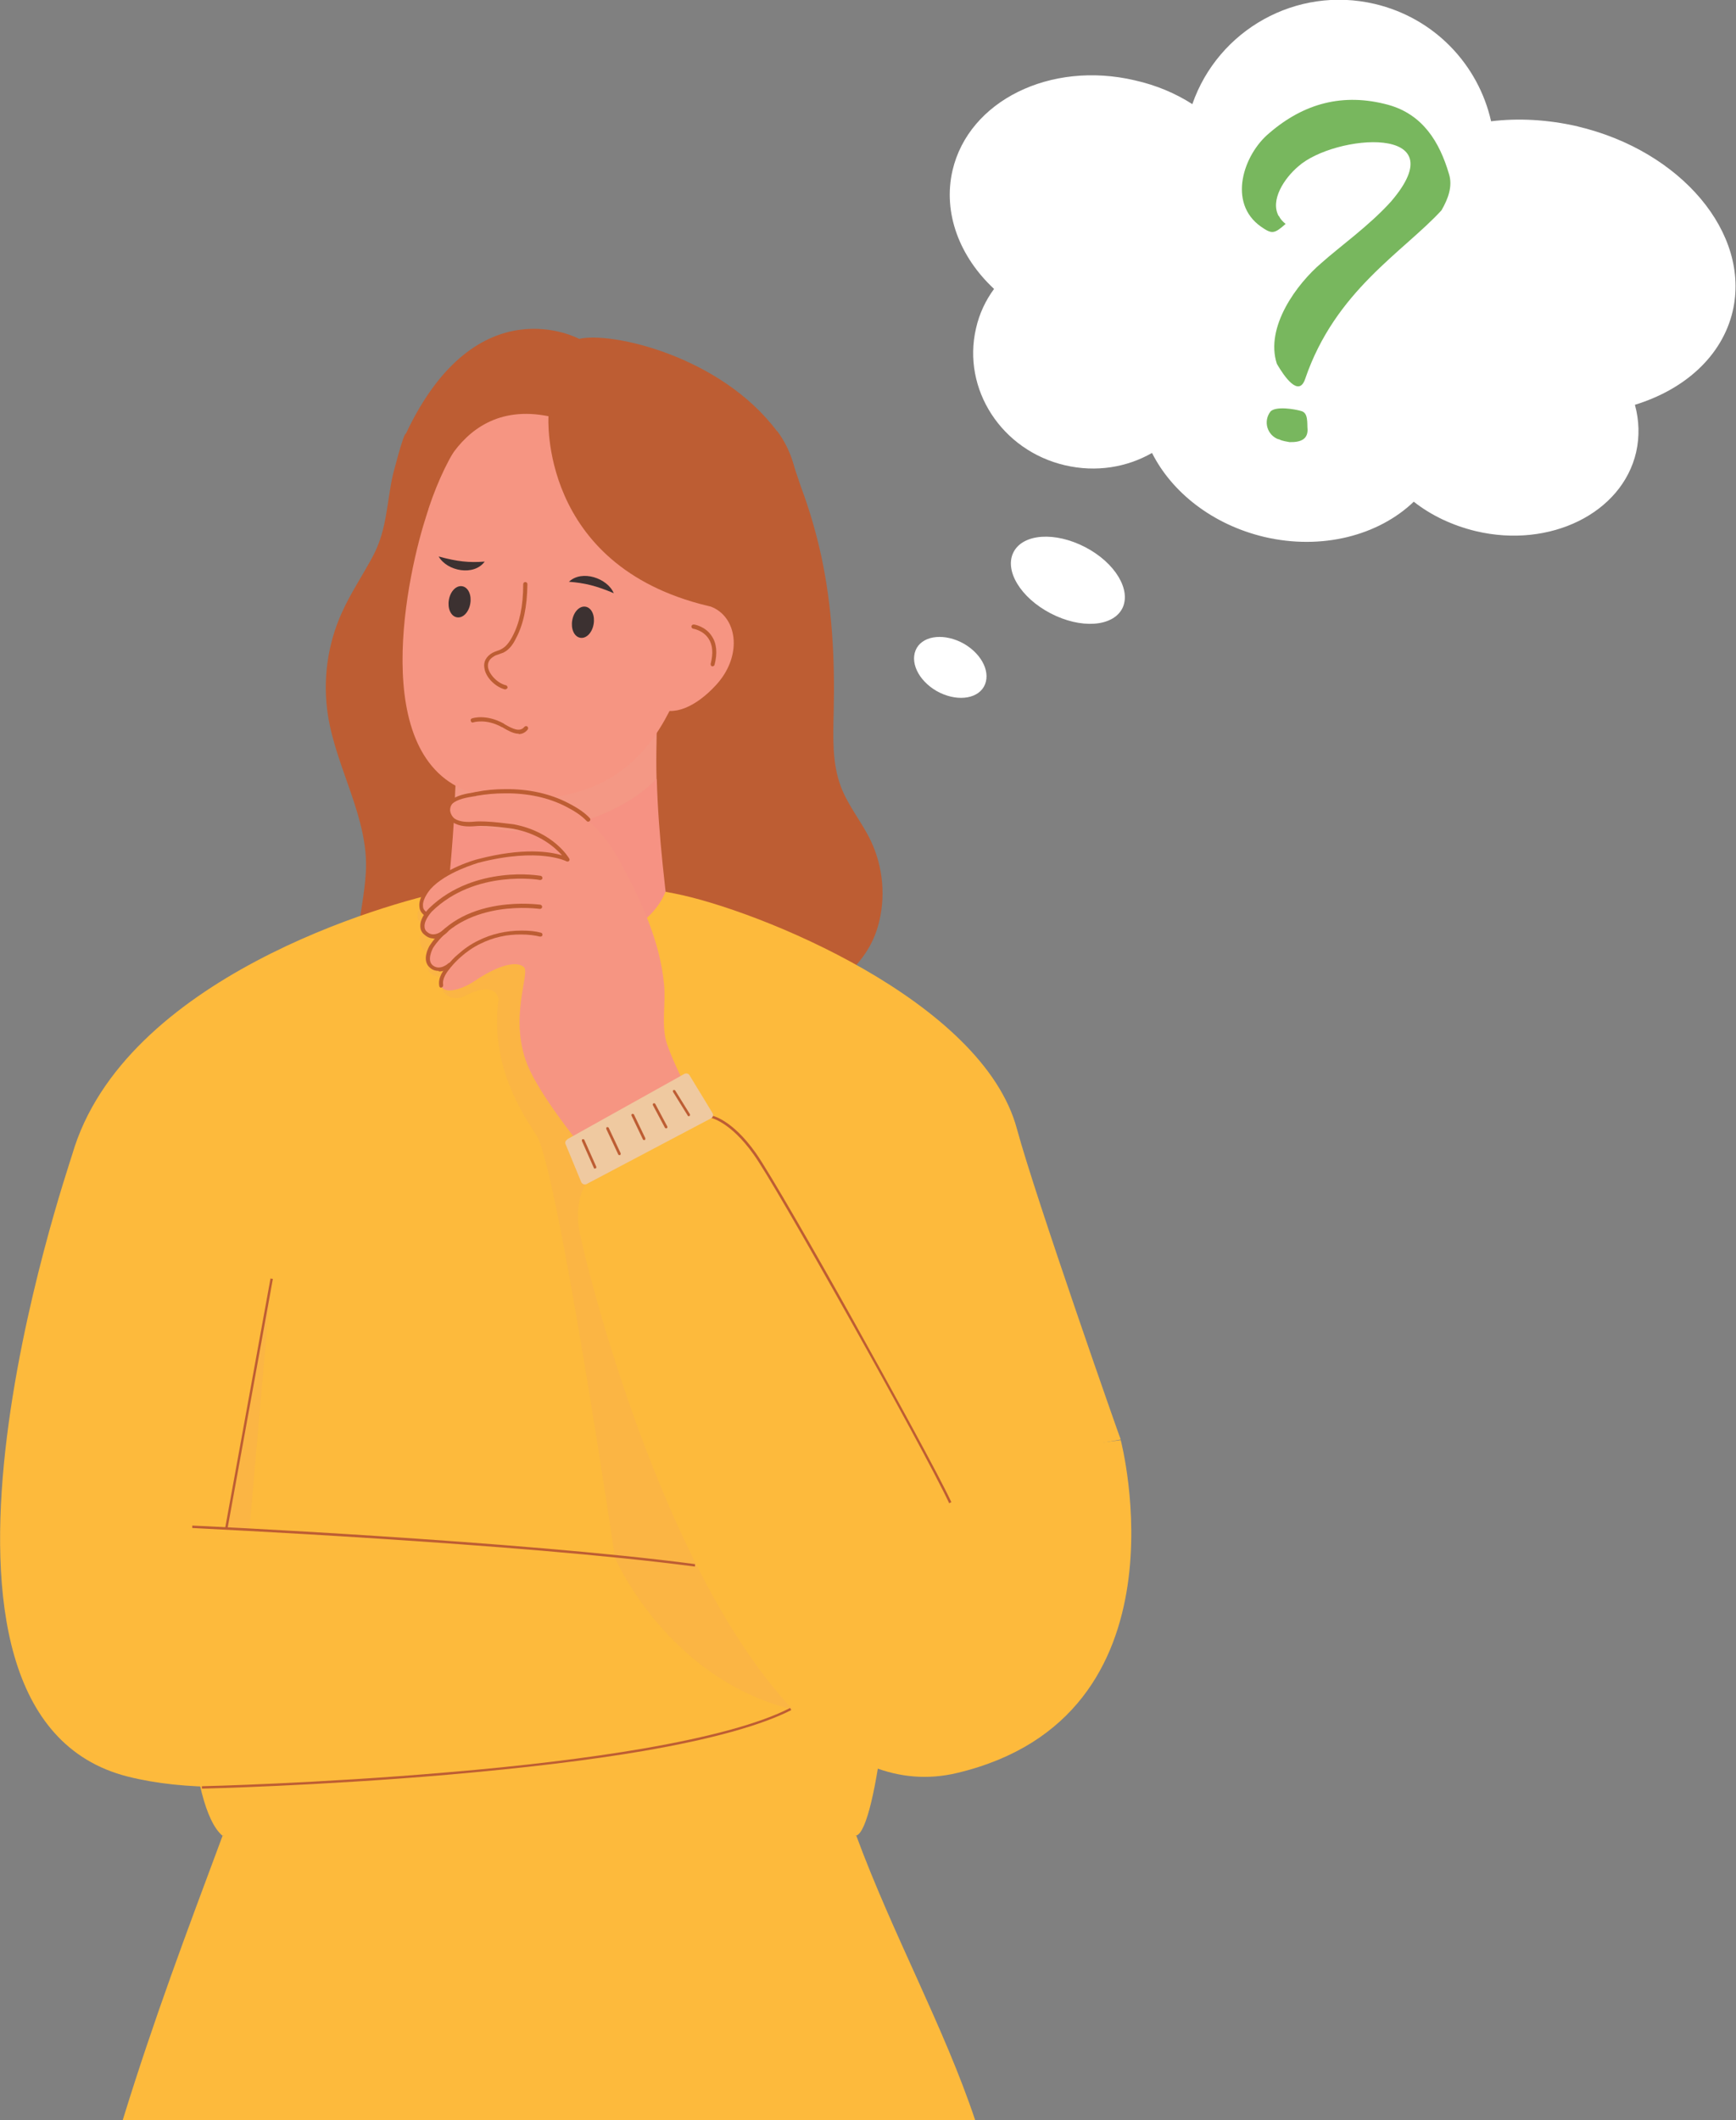 <?xml version="1.0" encoding="UTF-8"?>
<svg id="Layer_1" data-name="Layer 1" xmlns="http://www.w3.org/2000/svg" xmlns:xlink="http://www.w3.org/1999/xlink" version="1.1" viewBox="0 0 577 704.4">
  <rect x="0" y="0" width="577" height="704.4" fill="#808080" stroke="none"/>
  <defs>
    <style>
      .cls-1 {
        clip-path: url(#clippath);
      }

      .cls-2 {
        fill: none;
      }

      .cls-2, .cls-3, .cls-4, .cls-5, .cls-6, .cls-7, .cls-8, .cls-9, .cls-10, .cls-11, .cls-12 {
        stroke-width: 0px;
      }

      .cls-3 {
        fill: #78b75e;
      }

      .cls-4 {
        fill: #bd5d33;
      }

      .cls-5 {
        fill: #f09f86;
      }

      .cls-6 {
        fill: #f69582;
      }

      .cls-7 {
        fill: #efc9a0;
      }

      .cls-13 {
        clip-path: url(#clippath-1);
      }

      .cls-14 {
        clip-path: url(#clippath-4);
      }

      .cls-15 {
        clip-path: url(#clippath-3);
      }

      .cls-16 {
        clip-path: url(#clippath-2);
      }

      .cls-17 {
        clip-path: url(#clippath-5);
      }

      .cls-8 {
        fill: #3c3131;
      }

      .cls-9 {
        fill: #f69283;
      }

      .cls-10 {
        fill: #fdba3c;
      }

      .cls-11 {
        fill: #f4a956;
      }

      .cls-18 {
        isolation: isolate;
      }

      .cls-19 {
        opacity: .4;
      }

      .cls-19, .cls-20 {
        mix-blend-mode: multiply;
      }

      .cls-20 {
        opacity: .3;
      }

      .cls-12 {
        fill: #fff;
      }
    </style>
    <clipPath id="clippath">
      <rect class="cls-2" x="150.7" y="243.8" width="67.5" height="32.3"/>
    </clipPath>
    <clipPath id="clippath-1">
      <rect class="cls-2" x="150.7" y="243.8" width="67.5" height="32.3"/>
    </clipPath>
    <clipPath id="clippath-2">
      <rect class="cls-2" x="138.8" y="291.9" width="134.2" height="277.9"/>
    </clipPath>
    <clipPath id="clippath-3">
      <rect class="cls-2" x="138.8" y="291.9" width="134.2" height="277.9"/>
    </clipPath>
    <clipPath id="clippath-4">
      <rect class="cls-2" x="74.9" y="428.1" width="14.9" height="80.2"/>
    </clipPath>
    <clipPath id="clippath-5">
      <rect class="cls-2" x="74.9" y="428.1" width="14.9" height="80.2"/>
    </clipPath>
  </defs>
  <g class="cls-18">
    <g id="Layer_1-2" data-name="Layer 1">
      <g>
        <g>
          <path class="cls-4" d="M262.7,151.4s3.2,9.4,3.6,10.6c2.8,7.5,5,15.1,6.7,22.9,3.6,16.8,4.5,34.1,4.1,51.3-.2,8.5-.6,17.3,2.4,25.2,2.4,6.4,7,11.8,9.9,17.9,4.2,8.8,5.1,19.1,2.4,28.5-3.8,13.1-13.8,18.1-22,27.7-19.9,23.3-50.9,11.7-52,1.3l-11-83.1,55.9-102.4h0Z"/>
          <path class="cls-4" d="M134.9,144.1c-.8-.2-4.1,12.9-4.3,13.6-2.1,9.3-1.9,17.8-6.4,26.6-3.4,6.5-7.6,12.6-10.6,19.3-4.8,10.6-6.4,22.6-4.6,34.1,2.8,17.8,13.6,34.2,12.6,52.1-.8,14.4-6.4,27.2.5,41.1,5.8,11.8,17.3,15,28.7,8.7l23.5-151.8,3-32.5s-42.2-11.2-42.3-11.2"/>
          <path class="cls-9" d="M218.2,258.8c-.1-4.1-.1-8.3,0-12.3,0-2.8.2-5.6.3-8.4h-66.7v10.6c-.1,7.8-.5,15.6-.9,23.3-1,16.3-2.7,32.3-5,48.1l77.9-2.9c-2.6-20.5-5-39.7-5.5-58.3"/>
        </g>
        <g>
          <g class="cls-19">
            <g class="cls-1">
              <g class="cls-13">
                <path class="cls-5" d="M150.7,271.9c28.2,11.2,57.6-2.2,67.5-13.1-.1-4.1,0-10.9,0-15-8.5,10.3-19.7,19.4-34,19.4s-24.3-5.5-32.5-14.6c-.1,7.8-.5,15.6-.9,23.3"/>
              </g>
            </g>
          </g>
          <path class="cls-6" d="M142.5,168.8c-.6,1.9-1.2,3.9-1.8,5.8-7.3,24.7-17.9,85.4,22.8,90.2,57.6,6.8,62.9-39.9,71.5-63.1.7-1.9,1.4-3.8,2-5.7,12.7-38.4,1.5-60.5-27.4-70.1s-54.3,4.5-67.1,42.9"/>
          <path class="cls-6" d="M214.1,212.6c-5.5,11.1-2.9,17.9,4.1,22.3,5.5,3.5,13.3-.2,19.8-7.3,8.1-8.8,7.4-20.3.5-24.9-6.9-4.6-19.1-.9-24.4,9.8"/>
          <path class="cls-4" d="M168,229c.3,0,.6-.2.7-.5,0-.4-.2-.7-.5-.8-2.7-.6-5.6-3.5-6-6-.2-1.6.5-2.8,2.1-3.7.4-.3,1-.4,1.5-.6.4-.2.9-.3,1.4-.5,1.7-.8,3.1-2.3,4.3-4.8,2.5-4.7,3.7-10.5,3.8-18,0-.4-.3-.7-.7-.7s-.7.3-.7.7c0,7.3-1.2,12.9-3.6,17.4-1.1,2.1-2.3,3.5-3.7,4.2s-.8.3-1.2.5c-.6.2-1.1.4-1.7.7-2.1,1.2-3.1,3-2.7,5.1.5,3.4,4.1,6.5,7,7.1h.1"/>
          <path class="cls-8" d="M189.1,193.3c5.2.4,9,1.3,14.9,3.8-2.1-5-10.6-7.9-14.9-3.8"/>
          <path class="cls-8" d="M161.1,186.6c-5.2.4-9.1,0-15.3-1.7,2.8,4.9,11.7,6.6,15.3,1.7"/>
          <path class="cls-8" d="M149.2,199.3c-.5,2.8.6,5.4,2.6,5.8,2,.4,4-1.6,4.5-4.5.5-2.8-.6-5.4-2.6-5.8-2-.4-4,1.6-4.5,4.5"/>
          <path class="cls-8" d="M190.2,206.1c-.5,2.8.6,5.4,2.6,5.8,2,.4,4-1.6,4.5-4.5.5-2.8-.6-5.4-2.6-5.8-2-.4-4,1.6-4.5,4.5"/>
          <path class="cls-4" d="M172.4,243.9c1.1,0,2.1-.4,3-1.5.2-.3.2-.7-.1-1-.3-.2-.7-.2-1,.1-1.5,1.9-4,.6-6.3-.7-.2-.1-.5-.3-.6-.4-5.8-3.2-10.3-1.8-10.5-1.7-.4.1-.6.5-.4.9.1.4.5.6.9.4,0,0,4.2-1.3,9.4,1.6.2,0,.4.2.6.3,1.2.7,3.2,1.9,5,1.9"/>
          <path class="cls-4" d="M236.8,221.4c.3,0,.6-.2.7-.5,1-3.9.7-7.1-.9-9.5-2.1-3.3-5.8-3.9-6-3.9-.4,0-.7.2-.8.6,0,.4.2.7.6.8,0,0,3.3.5,5.1,3.3,1.4,2.1,1.6,4.9.7,8.4,0,.4.1.7.5.8h.2"/>
          <path class="cls-10" d="M310.4,489s62.1-10.6,62.1-10.7c-.1,0-28.3-80.3-34.5-103.2-11.4-42.6-86.2-72.8-113.7-78.2-1-.2-2.1-.4-3.1-.6-4.3,10.8-18.2,18.6-35.8,18.6s-32.4-8-36.6-18.9c-20.2,4-107.7,28.9-124.8,87.6-2,6.7-63.4,186.1,18.5,206.7,37.8,9.5,92.8-2,171.1-18.7l99.3-45.1-2.5-37.6h0Z"/>
          <path class="cls-10" d="M324.1,704.4H40.8c10.5-34,21.1-62,33.2-94.5h210.6c12.1,32.8,29.3,63.9,39.5,94.5"/>
          <path class="cls-10" d="M74,609.9c70.5,14.2,140.7,14.3,210.6,0,6.9-1.9,13.6-63.9,11.2-91.5l-231.9,3.7c-3.1,25.6-1.5,78.3,10.1,87.9"/>
          <g class="cls-20">
            <g class="cls-16">
              <g class="cls-15">
                <path class="cls-11" d="M239.3,520.3h1l-57.9-223.3c-25.4-12.6-41.5,2.1-41.5,2.1-5,7.1.5,8.7.5,8.7-5.2,6.7,1.9,9.5,1.9,9.5-4,8.2,4.2,7.2,4.2,7.2-1.4,3.5-.2,5.4,1.4,6.4,1.5,1,3.5,1,5.2.2,11.1-5.8,11.6.9,11.6.9-2.6,19.6,5.5,34.6,12.6,45.2,7,10.7,26.1,140.4,26.1,140.4,0,0,19.8,46.2,68.7,52.2-12.7-11.4-28.5-38.3-33.7-49.5"/>
              </g>
            </g>
          </g>
          <path class="cls-6" d="M141.9,303.9c-1.2,1.7-2.5,4.3-.4,6.2,2.3,2.2,5,.6,6.2-.4-1.5,1.4-3,3-4.2,4.9,0,0-2.7,4.5.1,6.7s5.9-.7,5.9-.7l.3-.2c-8,9.7.1,11,8.5,5.2,2.9-2,12-7.4,15.8-4.3,2.3,1.9-5.1,16.7,1.2,32.5,4.1,10.1,17,25.9,17,25.9l35.7-18.6s-3.9-7.4-6.2-13.9c-2.2-6.3-.4-13.6-1.1-20.3-1.4-14.4-7.7-27.8-14.5-40.4-7.3-13.5-17.7-21.5-33.3-23.4-4-.5-27.9-1.2-23.7,8,1.9,4.2,8.3,2.4,11.8,2.5,10.1.4,21.7,2.9,27.4,12.1-2.4-3.8-22.8-1.3-26.1-.6-7.2,1.5-22.6,7.1-22.7,16.2,0,1,.7,1.8,2,2.6M148.4,309.1h0"/>
          <path class="cls-4" d="M146.6,328.1h.1c.4,0,.6-.4.6-.8-.4-2.2,1.2-4.3,2.6-6,1.1-1.3,2.1-2.3,3.1-3.2,2-1.8,4.3-3.4,6.6-4.5,4.2-2.1,8.9-3.2,13.8-3.1,2.4,0,4.4.3,6.1.7.4,0,.7-.1.8-.5,0-.4-.1-.7-.5-.8-1.8-.5-3.9-.7-6.4-.7-5.1,0-10,1.1-14.4,3.3-2.5,1.2-4.8,2.8-6.9,4.7-1.1.9-2.1,2-3.2,3.3-1.6,1.9-3.4,4.3-2.9,7.1,0,.3.3.6.7.6"/>
          <path class="cls-4" d="M145.9,322.8c1.7,0,3.3-1,4.1-1.7.3-.3.3-.7,0-1s-.7-.3-1,0c-.1.1-2.8,2.5-5.1.7-2.2-1.7-.1-5.5,0-5.8,5.6-8.5,15-11.6,21.8-12.7,7.5-1.2,13.6-.3,13.7-.3.4,0,.7-.2.8-.6,0-.4-.2-.7-.6-.8-.3,0-6.4-.9-14.1.3-10.2,1.6-18,6.2-22.7,13.3h0c-.1.2-3,5,.3,7.5.9.7,1.8.9,2.7.9"/>
          <path class="cls-4" d="M144,311.9c2,0,3.9-1.3,4.9-2.4.3-.3.2-.7,0-1-.3-.3-.7-.2-1,0-.1.1-3.4,3.5-6,1.1-.6-.5-.8-1.1-.8-1.9,0-2.3,2.5-4.9,2.5-4.9,14.4-14,35.7-10.5,35.9-10.4.4,0,.7-.2.8-.6,0-.4-.2-.7-.6-.8-.2,0-5.6-1-12.9-.1-6.7.8-16.4,3.3-24.2,10.9-.1.1-3,3-2.9,5.9,0,1.1.4,2.1,1.3,2.8,1,.9,2,1.3,3,1.3"/>
          <path class="cls-4" d="M141.3,304.3c.2,0,.4,0,.5-.3.2-.3.2-.7-.1-1-.7-.5-1.1-1.1-1.1-1.9-.3-2.5,2.5-5.7,2.5-5.7,5.1-5.7,15.7-8.6,15.8-8.7,20.4-5.3,29.4-.5,29.4-.5.3.1.6.1.8-.1s.3-.6.1-.8c-.2-.4-5.3-8.9-18.4-11.4h0c-.4,0-8.8-1.3-13.1-.9-2.1.2-4.8.2-6.6-1-.8-.6-1.4-1.7-1.5-2.8,0-.9.3-1.7.8-2.2,1.7-1.5,4.7-2,7.1-2.4.3,0,.7-.1,1-.2,2.9-.5,6-.8,9.3-.8,7.5-.1,14.6,1.4,20.5,4.5,2.9,1.5,5.1,3,6.7,4.7.3.3.7.3,1,0s.3-.7,0-1c-1.7-1.8-3.9-3.3-7-4.9-6.1-3.2-13.4-4.8-21.1-4.7-3.3,0-6.5.3-9.5.9-.3,0-.6.1-1,.2-2.6.4-5.7,1-7.7,2.7-.9.8-1.4,2-1.3,3.3,0,1.5.9,3,2.1,3.9,2.2,1.5,5.2,1.5,7.5,1.3,4-.4,12.3.8,12.7.9,8.8,1.7,13.8,6.2,16.1,8.8-3.9-1.2-12.9-2.7-28.1,1.3-.5.1-11.1,3-16.5,9.1-.1.1-3.2,3.6-2.8,6.7.1,1.2.7,2.1,1.7,2.9.1,0,.3.1.4.1"/>
          <path class="cls-10" d="M194.6,393.6s-3.5,4.8-2.2,14.4c1.3,9.5,47.1,199.8,125.7,181.1s54.4-110.6,54.4-110.6l-61.7,7.7s-56.7-116.2-73.3-115.1l-42.9,22.6h0Z"/>
          <path class="cls-4" d="M315.5,499.5c-4.2-9-19.3-36.7-32.5-60.2-16.1-28.7-28.8-50.6-32.5-55.7-7.8-11-14.3-12.2-14.3-12.2v-.8c.4,0,7,1.2,15,12.5,4.4,6.2,20.3,33.9,32.5,55.8,13.1,23.5,28.3,51.2,32.5,60.2l-.8.4h0Z"/>
          <path class="cls-7" d="M188.6,378.5l38.9-21.7c.6-.3,1.4-.1,1.7.5l7.6,12.5c.4.6.2,1.5-.5,1.8l-41.3,21.8c-.7.4-1.5,0-1.8-.6l-5.2-12.6c-.3-.6,0-1.3.6-1.6"/>
          <g class="cls-20">
            <g class="cls-14">
              <g class="cls-17">
                <polygon class="cls-11" points="89.9 428 82.9 508.2 74.9 507.8 89.9 428"/>
              </g>
            </g>
          </g>
          <path class="cls-4" d="M230.8,520.5c-58.1-7.7-165.9-12.7-166.9-12.8v-.8c1.1,0,108.9,5.1,167.1,12.8v.8h-.2Z"/>
          <path class="cls-4" d="M67.1,594.3v-.8c.4,0,38.4-.9,81.4-4.6,25.2-2.1,47.1-4.8,65.2-7.9,22.5-3.9,39-8.4,48.9-13.5l.4.7c-10,5.1-26.6,9.7-49.2,13.6-18.1,3.1-40,5.7-65.2,7.9-43,3.7-81.1,4.6-81.4,4.6"/>
          <rect class="cls-4" x="40.7" y="465.8" width="84.1" height=".8" transform="translate(-390.7 464.3) rotate(-79.7)"/>
          <path class="cls-4" d="M258.2,143.2c-18.8-25-55.1-33.1-65.7-30.6,0,0-34-18.5-57.6,31.5l7.2,26s7-38.5,40.2-31.8c0,0-3.3,49.5,52.9,63,0,0,15.2,1.5,17.5,9.8,0,0,24.4-42.9,5.6-67.9"/>
          <path class="cls-4" d="M197.8,388.3c-.2,0-.3,0-.4-.2l-4-9c0-.2,0-.5.2-.6.2,0,.5,0,.6.2l4,9c0,.2,0,.5-.2.5h-.2"/>
          <path class="cls-4" d="M205.9,383.8c-.2,0-.3,0-.4-.2l-4-8.5c0-.2,0-.5.2-.6.2,0,.5,0,.6.2l4,8.5c0,.2,0,.5-.2.6h-.2"/>
          <path class="cls-4" d="M214.1,378.8c-.2,0-.3,0-.4-.2l-3.8-7.9c-.1-.2,0-.5.2-.6.2,0,.5,0,.6.2l3.8,7.9c0,.2,0,.5-.2.6h-.2"/>
          <path class="cls-4" d="M221.4,374.9c-.1,0-.3,0-.4-.2l-4-7.5c-.1-.2,0-.5.2-.6s.5,0,.6.2l4,7.5c.1.2,0,.5-.2.6h-.2"/>
          <path class="cls-4" d="M229,370.9c-.1,0-.3,0-.4-.2l-4.9-7.9c-.1-.2,0-.5.1-.6.2-.1.5,0,.6.1l4.9,7.9c.1.2,0,.5-.1.6h-.2"/>
          <path class="cls-12" d="M327,228.2c-2.5,4.3-9.5,4.9-15.7,1.4-6.2-3.6-9.1-9.9-6.6-14.3,2.5-4.3,9.5-4.9,15.7-1.4,6.2,3.6,9.1,9.9,6.6,14.3"/>
          <path class="cls-12" d="M373,202.2c-3.2,6.1-13.8,6.8-23.8,1.6s-15.5-14.3-12.3-20.4c3.2-6.1,13.8-6.8,23.8-1.6s15.4,14.3,12.3,20.4"/>
          <path class="cls-12" d="M524.4,42c-10-2.3-19.8-2.8-28.8-1.7-4.2-18.7-18.7-34.3-38.7-39-26-6.1-52,8.6-60.6,33.3-5.6-3.6-12-6.3-19.1-7.9-28.1-6.6-55.2,6.8-60.6,29.9-3.3,14.2,2.4,28.8,13.8,39.4-2.8,3.8-4.9,8.2-6,13.1-4.7,20.2,8.5,40.6,29.6,45.5,10.3,2.4,20.5.7,28.9-4.1,6.6,13.1,20.1,23.8,37.3,27.9,19.2,4.5,38-.5,49.7-11.7,5.7,4.5,12.8,7.9,20.7,9.8,24.6,5.8,48.5-6,53.2-26.2,1.2-5.3,1-10.7-.4-15.8,16.6-5.1,29-16.2,32.5-31.1,6-25.8-17.1-53.3-51.6-61.4"/>
          <path class="cls-3" d="M425.1,71.8c.4.9,1.2,1.8,2.2,2.6-3.8,3.4-4.6,3.4-8.2.9-11.2-7.9-5.8-24,2.8-31.1,11.5-9.9,24.5-13.4,39.4-9.4,11.7,3.2,17.2,12.5,20.3,23,1.3,4.1-.3,8.3-2.5,12.1-12.8,13.9-35.3,26.7-45.3,56-2.1,6.2-6.9-.7-9.4-5-4-12.2,6.6-26.6,14.9-33.6,5.8-5.2,15.9-12.4,23-20.3,22.3-25.9-18.8-22.4-30.8-11.7-4.7,4-9.4,11.2-6.5,16.5M425,146c-3.9-1.4-5.2-6.1-2.7-9.3,1.8-1.8,8-.8,10.3-.1s1.8,4,2,6.2c0,2.9-1.9,4.2-6,4.1-.8-.2-2.4-.3-3.6-1"/>
        </g>
      </g>
    </g>
  </g>
</svg>